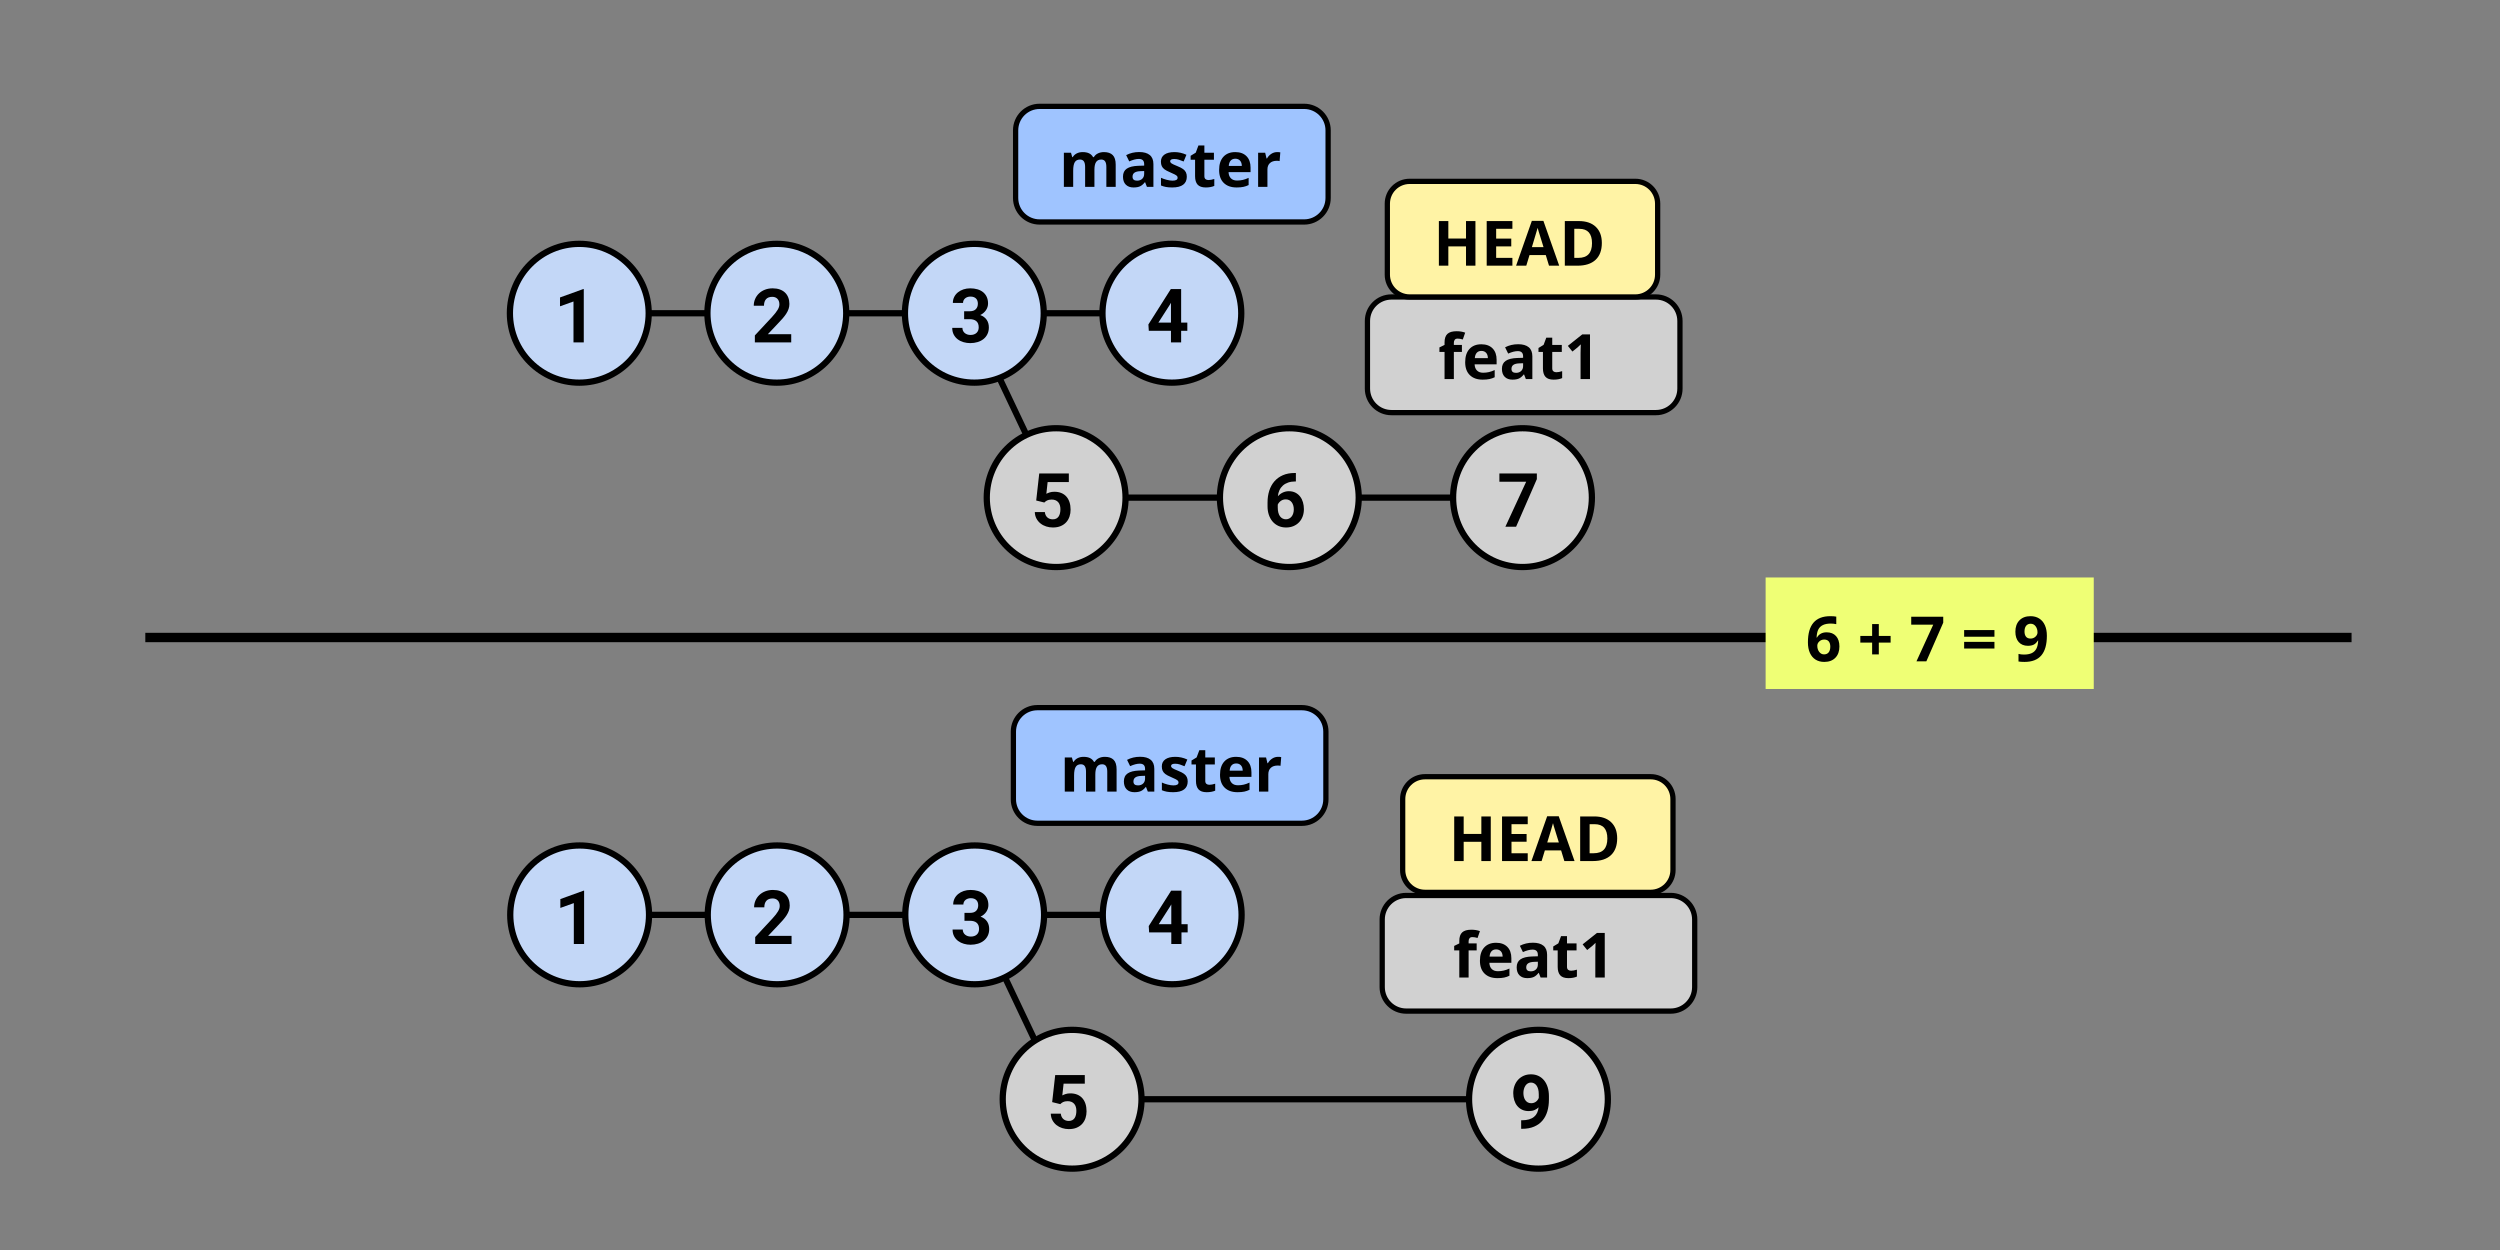 <?xml version="1.0" standalone="no"?><!-- Generator: Gravit.io --><svg xmlns="http://www.w3.org/2000/svg" xmlns:xlink="http://www.w3.org/1999/xlink" style="isolation:isolate" viewBox="0 0 800 400" width="800" height="400"><rect x="0" y="0" width="800" height="400" fill="#808080" stroke="none"/><defs><clipPath id="_clipPath_ULPvfdKCg9FC1bG728I0DvhoRvIFgR8Y"><rect width="800" height="400"/></clipPath></defs><g clip-path="url(#_clipPath_ULPvfdKCg9FC1bG728I0DvhoRvIFgR8Y)"><line x1="185.376" y1="100.242" x2="376.169" y2="100.242" vector-effect="non-scaling-stroke" stroke-width="2" stroke="rgb(0,0,0)" stroke-linejoin="miter" stroke-linecap="square" stroke-miterlimit="3"/><line x1="336.97" y1="159.242" x2="485.425" y2="159.242" vector-effect="non-scaling-stroke" stroke-width="2" stroke="rgb(0,0,0)" stroke-linejoin="miter" stroke-linecap="square" stroke-miterlimit="3"/><line x1="337.97" y1="159.242" x2="309.998" y2="100.242" vector-effect="non-scaling-stroke" stroke-width="2" stroke="rgb(0,0,0)" stroke-linejoin="miter" stroke-linecap="square" stroke-miterlimit="3"/><g id="Bmaster"><path d="M 332.674 34.034 L 417.322 34.034 C 421.558 34.034 424.998 37.474 424.998 41.711 L 424.998 63.358 C 424.998 67.595 421.558 71.034 417.322 71.034 L 332.674 71.034 C 328.438 71.034 324.998 67.595 324.998 63.358 L 324.998 41.711 C 324.998 37.474 328.438 34.034 332.674 34.034 Z" style="stroke:none;fill:#9FC4FF;stroke-miterlimit:10;"/><path d="M 332.674 34.034 L 417.322 34.034 C 421.558 34.034 424.998 37.474 424.998 41.711 L 424.998 63.358 C 424.998 67.595 421.558 71.034 417.322 71.034 L 332.674 71.034 C 328.438 71.034 324.998 67.595 324.998 63.358 L 324.998 41.711 C 324.998 37.474 328.438 34.034 332.674 34.034 Z" style="fill:none;stroke:#000000;stroke-width:1.686;stroke-linecap:square;stroke-miterlimit:3;"/><path d=" M 350.216 54.315 L 350.216 59.793 L 347.237 59.793 L 347.237 53.416 L 347.237 53.416 Q 347.237 52.235 346.842 51.644 L 346.842 51.644 L 346.842 51.644 Q 346.446 51.053 345.597 51.053 L 345.597 51.053 L 345.597 51.053 Q 344.454 51.053 343.936 51.893 L 343.936 51.893 L 343.936 51.893 Q 343.419 52.733 343.419 54.657 L 343.419 54.657 L 343.419 59.793 L 340.44 59.793 L 340.44 48.875 L 342.716 48.875 L 343.116 50.272 L 343.282 50.272 L 343.282 50.272 Q 343.722 49.52 344.552 49.095 L 344.552 49.095 L 344.552 49.095 Q 345.382 48.67 346.456 48.67 L 346.456 48.67 L 346.456 48.67 Q 348.907 48.67 349.776 50.272 L 349.776 50.272 L 350.04 50.272 L 350.04 50.272 Q 350.479 49.51 351.334 49.09 L 351.334 49.09 L 351.334 49.09 Q 352.188 48.67 353.263 48.67 L 353.263 48.67 L 353.263 48.67 Q 355.118 48.67 356.07 49.622 L 356.07 49.622 L 356.07 49.622 Q 357.022 50.575 357.022 52.674 L 357.022 52.674 L 357.022 59.793 L 354.034 59.793 L 354.034 53.416 L 354.034 53.416 Q 354.034 52.235 353.639 51.644 L 353.639 51.644 L 353.639 51.644 Q 353.243 51.053 352.394 51.053 L 352.394 51.053 L 352.394 51.053 Q 351.3 51.053 350.758 51.834 L 350.758 51.834 L 350.758 51.834 Q 350.216 52.616 350.216 54.315 L 350.216 54.315 Z  M 369.093 59.793 L 367.013 59.793 L 366.436 58.309 L 366.358 58.309 L 366.358 58.309 Q 365.606 59.256 364.811 59.622 L 364.811 59.622 L 364.811 59.622 Q 364.015 59.989 362.735 59.989 L 362.735 59.989 L 362.735 59.989 Q 361.163 59.989 360.26 59.09 L 360.26 59.09 L 360.26 59.09 Q 359.356 58.192 359.356 56.532 L 359.356 56.532 L 359.356 56.532 Q 359.356 54.793 360.572 53.968 L 360.572 53.968 L 360.572 53.968 Q 361.788 53.143 364.239 53.055 L 364.239 53.055 L 366.134 52.996 L 366.134 52.518 L 366.134 52.518 Q 366.134 50.858 364.435 50.858 L 364.435 50.858 L 364.435 50.858 Q 363.126 50.858 361.358 51.649 L 361.358 51.649 L 360.372 49.637 L 360.372 49.637 Q 362.257 48.651 364.552 48.651 L 364.552 48.651 L 364.552 48.651 Q 366.749 48.651 367.921 49.608 L 367.921 49.608 L 367.921 49.608 Q 369.093 50.565 369.093 52.518 L 369.093 52.518 L 369.093 59.793 Z  M 366.134 55.633 L 366.134 54.735 L 364.981 54.774 L 364.981 54.774 Q 363.683 54.813 363.048 55.242 L 363.048 55.242 L 363.048 55.242 Q 362.413 55.672 362.413 56.551 L 362.413 56.551 L 362.413 56.551 Q 362.413 57.811 363.858 57.811 L 363.858 57.811 L 363.858 57.811 Q 364.894 57.811 365.514 57.215 L 365.514 57.215 L 365.514 57.215 Q 366.134 56.619 366.134 55.633 L 366.134 55.633 Z  M 379.776 56.551 L 379.776 56.551 L 379.776 56.551 Q 379.776 58.231 378.609 59.11 L 378.609 59.11 L 378.609 59.11 Q 377.442 59.989 375.118 59.989 L 375.118 59.989 L 375.118 59.989 Q 373.927 59.989 373.087 59.827 L 373.087 59.827 L 373.087 59.827 Q 372.247 59.666 371.515 59.354 L 371.515 59.354 L 371.515 56.893 L 371.515 56.893 Q 372.345 57.284 373.385 57.547 L 373.385 57.547 L 373.385 57.547 Q 374.425 57.811 375.216 57.811 L 375.216 57.811 L 375.216 57.811 Q 376.837 57.811 376.837 56.873 L 376.837 56.873 L 376.837 56.873 Q 376.837 56.522 376.622 56.302 L 376.622 56.302 L 376.622 56.302 Q 376.407 56.082 375.88 55.804 L 375.88 55.804 L 375.88 55.804 Q 375.352 55.526 374.474 55.155 L 374.474 55.155 L 374.474 55.155 Q 373.214 54.627 372.623 54.178 L 372.623 54.178 L 372.623 54.178 Q 372.032 53.729 371.764 53.148 L 371.764 53.148 L 371.764 53.148 Q 371.495 52.567 371.495 51.717 L 371.495 51.717 L 371.495 51.717 Q 371.495 50.262 372.623 49.466 L 372.623 49.466 L 372.623 49.466 Q 373.751 48.67 375.821 48.67 L 375.821 48.67 L 375.821 48.67 Q 377.794 48.67 379.659 49.53 L 379.659 49.53 L 378.761 51.678 L 378.761 51.678 Q 377.94 51.326 377.227 51.102 L 377.227 51.102 L 377.227 51.102 Q 376.515 50.877 375.772 50.877 L 375.772 50.877 L 375.772 50.877 Q 374.454 50.877 374.454 51.59 L 374.454 51.59 L 374.454 51.59 Q 374.454 51.991 374.879 52.284 L 374.879 52.284 L 374.879 52.284 Q 375.304 52.576 376.739 53.153 L 376.739 53.153 L 376.739 53.153 Q 378.019 53.67 378.614 54.119 L 378.614 54.119 L 378.614 54.119 Q 379.21 54.569 379.493 55.155 L 379.493 55.155 L 379.493 55.155 Q 379.776 55.741 379.776 56.551 Z  M 386.7 57.616 L 386.7 57.616 L 386.7 57.616 Q 387.481 57.616 388.575 57.274 L 388.575 57.274 L 388.575 59.491 L 388.575 59.491 Q 387.462 59.989 385.841 59.989 L 385.841 59.989 L 385.841 59.989 Q 384.054 59.989 383.238 59.085 L 383.238 59.085 L 383.238 59.085 Q 382.423 58.182 382.423 56.375 L 382.423 56.375 L 382.423 51.112 L 380.997 51.112 L 380.997 49.852 L 382.638 48.856 L 383.497 46.551 L 385.401 46.551 L 385.401 48.875 L 388.458 48.875 L 388.458 51.112 L 385.401 51.112 L 385.401 56.375 L 385.401 56.375 Q 385.401 57.01 385.758 57.313 L 385.758 57.313 L 385.758 57.313 Q 386.114 57.616 386.7 57.616 Z  M 395.304 50.789 L 395.304 50.789 L 395.304 50.789 Q 394.356 50.789 393.819 51.39 L 393.819 51.39 L 393.819 51.39 Q 393.282 51.991 393.204 53.094 L 393.204 53.094 L 397.384 53.094 L 397.384 53.094 Q 397.364 51.991 396.808 51.39 L 396.808 51.39 L 396.808 51.39 Q 396.251 50.789 395.304 50.789 Z  M 395.724 59.989 L 395.724 59.989 L 395.724 59.989 Q 393.087 59.989 391.602 58.534 L 391.602 58.534 L 391.602 58.534 Q 390.118 57.078 390.118 54.412 L 390.118 54.412 L 390.118 54.412 Q 390.118 51.668 391.49 50.169 L 391.49 50.169 L 391.49 50.169 Q 392.862 48.67 395.284 48.67 L 395.284 48.67 L 395.284 48.67 Q 397.599 48.67 398.888 49.989 L 398.888 49.989 L 398.888 49.989 Q 400.177 51.307 400.177 53.631 L 400.177 53.631 L 400.177 55.076 L 393.136 55.076 L 393.136 55.076 Q 393.185 56.346 393.888 57.059 L 393.888 57.059 L 393.888 57.059 Q 394.591 57.772 395.86 57.772 L 395.86 57.772 L 395.86 57.772 Q 396.847 57.772 397.726 57.567 L 397.726 57.567 L 397.726 57.567 Q 398.604 57.362 399.561 56.912 L 399.561 56.912 L 399.561 59.217 L 399.561 59.217 Q 398.78 59.608 397.892 59.798 L 397.892 59.798 L 397.892 59.798 Q 397.003 59.989 395.724 59.989 Z  M 408.692 48.67 L 408.692 48.67 L 408.692 48.67 Q 409.298 48.67 409.698 48.758 L 409.698 48.758 L 409.474 51.551 L 409.474 51.551 Q 409.112 51.453 408.595 51.453 L 408.595 51.453 L 408.595 51.453 Q 407.169 51.453 406.373 52.186 L 406.373 52.186 L 406.373 52.186 Q 405.577 52.918 405.577 54.237 L 405.577 54.237 L 405.577 59.793 L 402.599 59.793 L 402.599 48.875 L 404.854 48.875 L 405.294 50.711 L 405.44 50.711 L 405.44 50.711 Q 405.948 49.793 406.812 49.232 L 406.812 49.232 L 406.812 49.232 Q 407.677 48.67 408.692 48.67 Z " fill-rule="evenodd" fill="rgb(0,0,0)"/></g><g id="Bfeat1"><path d="M 445.259 95.034 L 529.907 95.034 C 534.144 95.034 537.583 98.474 537.583 102.711 L 537.583 124.358 C 537.583 128.595 534.144 132.034 529.907 132.034 L 445.259 132.034 C 441.023 132.034 437.583 128.595 437.583 124.358 L 437.583 102.711 C 437.583 98.474 441.023 95.034 445.259 95.034 Z" style="stroke:none;fill:#D1D1D1;stroke-linecap:square;stroke-miterlimit:3;"/><path d="M 445.259 95.034 L 529.907 95.034 C 534.144 95.034 537.583 98.474 537.583 102.711 L 537.583 124.358 C 537.583 128.595 534.144 132.034 529.907 132.034 L 445.259 132.034 C 441.023 132.034 437.583 128.595 437.583 124.358 L 437.583 102.711 C 437.583 98.474 441.023 95.034 445.259 95.034 Z" style="fill:none;stroke:#000000;stroke-width:1.686;stroke-linecap:square;stroke-miterlimit:3;"/><path d=" M 467.812 110.375 L 467.812 112.612 L 465.234 112.612 L 465.234 121.293 L 462.255 121.293 L 462.255 112.612 L 460.615 112.612 L 460.615 111.176 L 462.255 110.375 L 462.255 109.575 L 462.255 109.575 Q 462.255 107.709 463.173 106.85 L 463.173 106.85 L 463.173 106.85 Q 464.091 105.991 466.113 105.991 L 466.113 105.991 L 466.113 105.991 Q 467.656 105.991 468.857 106.45 L 468.857 106.45 L 468.095 108.637 L 468.095 108.637 Q 467.197 108.354 466.435 108.354 L 466.435 108.354 L 466.435 108.354 Q 465.8 108.354 465.517 108.73 L 465.517 108.73 L 465.517 108.73 Q 465.234 109.106 465.234 109.692 L 465.234 109.692 L 465.234 110.375 L 467.812 110.375 Z  M 474.042 112.289 L 474.042 112.289 L 474.042 112.289 Q 473.095 112.289 472.558 112.89 L 472.558 112.89 L 472.558 112.89 Q 472.021 113.491 471.943 114.594 L 471.943 114.594 L 476.122 114.594 L 476.122 114.594 Q 476.103 113.491 475.546 112.89 L 475.546 112.89 L 475.546 112.89 Q 474.99 112.289 474.042 112.289 Z  M 474.462 121.489 L 474.462 121.489 L 474.462 121.489 Q 471.826 121.489 470.341 120.034 L 470.341 120.034 L 470.341 120.034 Q 468.857 118.578 468.857 115.912 L 468.857 115.912 L 468.857 115.912 Q 468.857 113.168 470.229 111.669 L 470.229 111.669 L 470.229 111.669 Q 471.601 110.17 474.023 110.17 L 474.023 110.17 L 474.023 110.17 Q 476.337 110.17 477.626 111.489 L 477.626 111.489 L 477.626 111.489 Q 478.915 112.807 478.915 115.131 L 478.915 115.131 L 478.915 116.576 L 471.874 116.576 L 471.874 116.576 Q 471.923 117.846 472.626 118.559 L 472.626 118.559 L 472.626 118.559 Q 473.329 119.272 474.599 119.272 L 474.599 119.272 L 474.599 119.272 Q 475.585 119.272 476.464 119.067 L 476.464 119.067 L 476.464 119.067 Q 477.343 118.862 478.3 118.412 L 478.3 118.412 L 478.3 120.717 L 478.3 120.717 Q 477.519 121.108 476.63 121.298 L 476.63 121.298 L 476.63 121.298 Q 475.742 121.489 474.462 121.489 Z  M 490.351 121.293 L 488.271 121.293 L 487.695 119.809 L 487.617 119.809 L 487.617 119.809 Q 486.865 120.756 486.069 121.122 L 486.069 121.122 L 486.069 121.122 Q 485.273 121.489 483.994 121.489 L 483.994 121.489 L 483.994 121.489 Q 482.421 121.489 481.518 120.59 L 481.518 120.59 L 481.518 120.59 Q 480.615 119.692 480.615 118.032 L 480.615 118.032 L 480.615 118.032 Q 480.615 116.293 481.83 115.468 L 481.83 115.468 L 481.83 115.468 Q 483.046 114.643 485.497 114.555 L 485.497 114.555 L 487.392 114.496 L 487.392 114.018 L 487.392 114.018 Q 487.392 112.358 485.693 112.358 L 485.693 112.358 L 485.693 112.358 Q 484.384 112.358 482.617 113.149 L 482.617 113.149 L 481.63 111.137 L 481.63 111.137 Q 483.515 110.151 485.81 110.151 L 485.81 110.151 L 485.81 110.151 Q 488.007 110.151 489.179 111.108 L 489.179 111.108 L 489.179 111.108 Q 490.351 112.065 490.351 114.018 L 490.351 114.018 L 490.351 121.293 Z  M 487.392 117.133 L 487.392 116.235 L 486.24 116.274 L 486.24 116.274 Q 484.941 116.313 484.306 116.742 L 484.306 116.742 L 484.306 116.742 Q 483.671 117.172 483.671 118.051 L 483.671 118.051 L 483.671 118.051 Q 483.671 119.311 485.117 119.311 L 485.117 119.311 L 485.117 119.311 Q 486.152 119.311 486.772 118.715 L 486.772 118.715 L 486.772 118.715 Q 487.392 118.119 487.392 117.133 L 487.392 117.133 Z  M 498.017 119.116 L 498.017 119.116 L 498.017 119.116 Q 498.798 119.116 499.892 118.774 L 499.892 118.774 L 499.892 120.991 L 499.892 120.991 Q 498.779 121.489 497.158 121.489 L 497.158 121.489 L 497.158 121.489 Q 495.37 121.489 494.555 120.585 L 494.555 120.585 L 494.555 120.585 Q 493.74 119.682 493.74 117.875 L 493.74 117.875 L 493.74 112.612 L 492.314 112.612 L 492.314 111.352 L 493.954 110.356 L 494.814 108.051 L 496.718 108.051 L 496.718 110.375 L 499.775 110.375 L 499.775 112.612 L 496.718 112.612 L 496.718 117.875 L 496.718 117.875 Q 496.718 118.51 497.075 118.813 L 497.075 118.813 L 497.075 118.813 Q 497.431 119.116 498.017 119.116 Z  M 508.798 107.016 L 508.798 121.293 L 505.781 121.293 L 505.781 113.032 L 505.81 111.674 L 505.859 110.19 L 505.859 110.19 Q 505.107 110.942 504.814 111.176 L 504.814 111.176 L 503.173 112.494 L 501.718 110.678 L 506.318 107.016 L 508.798 107.016 Z " fill-rule="evenodd" fill="rgb(0,0,0)"/></g><g id="Bhead"><path d="M 451.086 58.034 L 523.308 58.034 C 527.248 58.034 530.447 61.233 530.447 65.174 L 530.447 87.895 C 530.447 91.836 527.248 95.034 523.308 95.034 L 451.086 95.034 C 447.146 95.034 443.947 91.836 443.947 87.895 L 443.947 65.174 C 443.947 61.233 447.146 58.034 451.086 58.034 Z" style="stroke:none;fill:#FFF3A5;stroke-linecap:square;stroke-miterlimit:3;"/><path d="M 451.086 58.034 L 523.308 58.034 C 527.248 58.034 530.447 61.233 530.447 65.174 L 530.447 87.895 C 530.447 91.836 527.248 95.034 523.308 95.034 L 451.086 95.034 C 447.146 95.034 443.947 91.836 443.947 87.895 L 443.947 65.174 C 443.947 61.233 447.146 58.034 451.086 58.034 Z" style="fill:none;stroke:#000000;stroke-width:1.686;stroke-linecap:square;stroke-miterlimit:3;"/><path d=" M 472.14 70.743 L 472.14 85.02 L 469.122 85.02 L 469.122 78.858 L 463.468 78.858 L 463.468 85.02 L 460.44 85.02 L 460.44 70.743 L 463.468 70.743 L 463.468 76.339 L 469.122 76.339 L 469.122 70.743 L 472.14 70.743 Z  M 483.966 82.52 L 483.966 85.02 L 475.743 85.02 L 475.743 70.743 L 483.966 70.743 L 483.966 73.224 L 478.77 73.224 L 478.77 76.358 L 483.604 76.358 L 483.604 78.839 L 478.77 78.839 L 478.77 82.52 L 483.966 82.52 Z  M 498.946 85.02 L 495.684 85.02 L 494.649 81.622 L 489.444 81.622 L 488.409 85.02 L 485.147 85.02 L 490.186 70.684 L 493.888 70.684 L 498.946 85.02 Z  M 490.206 79.083 L 493.927 79.083 L 493.927 79.083 Q 492.491 74.464 492.31 73.858 L 492.31 73.858 L 492.31 73.858 Q 492.13 73.253 492.052 72.901 L 492.052 72.901 L 492.052 72.901 Q 491.729 74.151 490.206 79.083 L 490.206 79.083 Z  M 512.589 77.745 L 512.589 77.745 L 512.589 77.745 Q 512.589 81.27 510.582 83.145 L 510.582 83.145 L 510.582 83.145 Q 508.575 85.02 504.786 85.02 L 504.786 85.02 L 500.743 85.02 L 500.743 70.743 L 505.225 70.743 L 505.225 70.743 Q 508.722 70.743 510.655 72.589 L 510.655 72.589 L 510.655 72.589 Q 512.589 74.434 512.589 77.745 Z  M 509.444 77.823 L 509.444 77.823 L 509.444 77.823 Q 509.444 73.224 505.382 73.224 L 505.382 73.224 L 503.77 73.224 L 503.77 82.52 L 505.069 82.52 L 505.069 82.52 Q 509.444 82.52 509.444 77.823 Z " fill-rule="evenodd" fill="rgb(0,0,0)"/></g><g id="c1"><path d=" M 163.169 100.242 C 163.169 87.985 173.119 78.034 185.376 78.034 C 197.633 78.034 207.583 87.985 207.583 100.242 C 207.583 112.498 197.633 122.449 185.376 122.449 C 173.119 122.449 163.169 112.498 163.169 100.242 Z " fill="rgb(195,215,247)" vector-effect="non-scaling-stroke" stroke-width="2" stroke="rgb(0,0,0)" stroke-linejoin="miter" stroke-linecap="square" stroke-miterlimit="3"/><path d=" M 186.808 92.502 L 186.808 109.564 L 183.515 109.564 L 183.515 96.474 L 179.202 98.021 L 179.202 95.185 L 186.632 92.502 L 186.808 92.502 Z " fill="rgb(0,0,0)"/></g><g id="c2"><path d=" M 226.376 100.242 C 226.376 87.985 236.327 78.034 248.583 78.034 C 260.84 78.034 270.791 87.985 270.791 100.242 C 270.791 112.498 260.84 122.449 248.583 122.449 C 236.327 122.449 226.376 112.498 226.376 100.242 Z " fill="rgb(195,215,247)" vector-effect="non-scaling-stroke" stroke-width="2" stroke="rgb(0,0,0)" stroke-linejoin="miter" stroke-linecap="square" stroke-miterlimit="3"/><path d=" M 253.191 106.951 L 253.191 109.564 L 241.554 109.564 L 241.554 107.338 L 247.074 101.408 L 247.074 101.408 Q 247.718 100.705 248.163 100.13 L 248.163 100.13 L 248.163 100.13 Q 248.609 99.556 248.884 99.082 L 248.884 99.082 L 248.884 99.082 Q 249.16 98.607 249.283 98.197 L 249.283 98.197 L 249.283 98.197 Q 249.406 97.787 249.406 97.4 L 249.406 97.4 L 249.406 97.4 Q 249.406 96.826 249.242 96.38 L 249.242 96.38 L 249.242 96.38 Q 249.078 95.935 248.779 95.625 L 248.779 95.625 L 248.779 95.625 Q 248.48 95.314 248.064 95.15 L 248.064 95.15 L 248.064 95.15 Q 247.648 94.986 247.144 94.986 L 247.144 94.986 L 247.144 94.986 Q 245.796 94.986 245.134 95.736 L 245.134 95.736 L 245.134 95.736 Q 244.472 96.486 244.472 97.834 L 244.472 97.834 L 241.203 97.834 L 241.203 97.834 Q 241.203 96.697 241.636 95.683 L 241.636 95.683 L 241.636 95.683 Q 242.07 94.67 242.861 93.908 L 242.861 93.908 L 242.861 93.908 Q 243.652 93.146 244.771 92.707 L 244.771 92.707 L 244.771 92.707 Q 245.89 92.267 247.249 92.267 L 247.249 92.267 L 247.249 92.267 Q 248.55 92.267 249.552 92.63 L 249.552 92.63 L 249.552 92.63 Q 250.554 92.994 251.228 93.65 L 251.228 93.65 L 251.228 93.65 Q 251.902 94.306 252.253 95.226 L 252.253 95.226 L 252.253 95.226 Q 252.605 96.146 252.605 97.259 L 252.605 97.259 L 252.605 97.259 Q 252.605 98.103 252.341 98.871 L 252.341 98.871 L 252.341 98.871 Q 252.078 99.638 251.591 100.388 L 251.591 100.388 L 251.591 100.388 Q 251.105 101.138 250.425 101.918 L 250.425 101.918 L 250.425 101.918 Q 249.745 102.697 248.913 103.552 L 248.913 103.552 L 245.703 106.951 L 253.191 106.951 Z " fill="rgb(0,0,0)"/></g><g id="C3"><path d=" M 289.583 100.242 C 289.583 87.985 299.534 78.034 311.791 78.034 C 324.047 78.034 333.998 87.985 333.998 100.242 C 333.998 112.498 324.047 122.449 311.791 122.449 C 299.534 122.449 289.583 112.498 289.583 100.242 Z " fill="rgb(195,215,247)" vector-effect="non-scaling-stroke" stroke-width="2" stroke="rgb(0,0,0)" stroke-linejoin="miter" stroke-linecap="square" stroke-miterlimit="3"/><path d=" M 308.523 102.134 L 308.523 99.603 L 310.293 99.603 L 310.293 99.603 Q 311.629 99.603 312.273 98.929 L 312.273 98.929 L 312.273 98.929 Q 312.918 98.255 312.918 97.166 L 312.918 97.166 L 312.918 97.166 Q 312.918 96.662 312.771 96.246 L 312.771 96.246 L 312.771 96.246 Q 312.625 95.83 312.332 95.531 L 312.332 95.531 L 312.332 95.531 Q 312.039 95.232 311.588 95.068 L 311.588 95.068 L 311.588 95.068 Q 311.136 94.904 310.539 94.904 L 310.539 94.904 L 310.539 94.904 Q 310.047 94.904 309.619 95.045 L 309.619 95.045 L 309.619 95.045 Q 309.191 95.185 308.869 95.449 L 308.869 95.449 L 308.869 95.449 Q 308.547 95.713 308.359 96.088 L 308.359 96.088 L 308.359 96.088 Q 308.172 96.463 308.172 96.931 L 308.172 96.931 L 304.914 96.931 L 304.914 96.931 Q 304.914 95.888 305.341 95.033 L 305.341 95.033 L 305.341 95.033 Q 305.769 94.177 306.519 93.562 L 306.519 93.562 L 306.519 93.562 Q 307.269 92.947 308.283 92.607 L 308.283 92.607 L 308.283 92.607 Q 309.297 92.267 310.468 92.267 L 310.468 92.267 L 310.468 92.267 Q 311.734 92.267 312.789 92.578 L 312.789 92.578 L 312.789 92.578 Q 313.843 92.888 314.593 93.504 L 314.593 93.504 L 314.593 93.504 Q 315.343 94.119 315.759 95.027 L 315.759 95.027 L 315.759 95.027 Q 316.175 95.935 316.175 97.13 L 316.175 97.13 L 316.175 97.13 Q 316.175 97.681 316.011 98.214 L 316.011 98.214 L 316.011 98.214 Q 315.847 98.748 315.531 99.228 L 315.531 99.228 L 315.531 99.228 Q 315.215 99.709 314.746 100.113 L 314.746 100.113 L 314.746 100.113 Q 314.277 100.517 313.668 100.81 L 313.668 100.81 L 313.668 100.81 Q 314.382 101.068 314.904 101.466 L 314.904 101.466 L 314.904 101.466 Q 315.425 101.865 315.765 102.375 L 315.765 102.375 L 315.765 102.375 Q 316.105 102.884 316.269 103.494 L 316.269 103.494 L 316.269 103.494 Q 316.433 104.103 316.433 104.783 L 316.433 104.783 L 316.433 104.783 Q 316.433 105.978 315.976 106.916 L 315.976 106.916 L 315.976 106.916 Q 315.519 107.853 314.722 108.492 L 314.722 108.492 L 314.722 108.492 Q 313.925 109.13 312.83 109.464 L 312.83 109.464 L 312.83 109.464 Q 311.734 109.798 310.468 109.798 L 310.468 109.798 L 310.468 109.798 Q 309.379 109.798 308.341 109.5 L 308.341 109.5 L 308.341 109.5 Q 307.304 109.201 306.496 108.597 L 306.496 108.597 L 306.496 108.597 Q 305.687 107.994 305.201 107.08 L 305.201 107.08 L 305.201 107.08 Q 304.715 106.166 304.715 104.923 L 304.715 104.923 L 307.972 104.923 L 307.972 104.923 Q 307.972 105.416 308.16 105.832 L 308.16 105.832 L 308.16 105.832 Q 308.347 106.248 308.693 106.546 L 308.693 106.546 L 308.693 106.546 Q 309.039 106.845 309.507 107.015 L 309.507 107.015 L 309.507 107.015 Q 309.976 107.185 310.539 107.185 L 310.539 107.185 L 310.539 107.185 Q 311.781 107.185 312.484 106.529 L 312.484 106.529 L 312.484 106.529 Q 313.187 105.873 313.187 104.748 L 313.187 104.748 L 313.187 104.748 Q 313.187 104.056 312.988 103.564 L 312.988 103.564 L 312.988 103.564 Q 312.789 103.072 312.408 102.755 L 312.408 102.755 L 312.408 102.755 Q 312.027 102.439 311.494 102.287 L 311.494 102.287 L 311.494 102.287 Q 310.961 102.134 310.293 102.134 L 310.293 102.134 L 308.523 102.134 Z " fill="rgb(0,0,0)"/></g><g id="C4"><path d=" M 352.791 100.242 C 352.791 87.985 362.741 78.034 374.998 78.034 C 387.255 78.034 397.205 87.985 397.205 100.242 C 397.205 112.498 387.255 122.449 374.998 122.449 C 362.741 122.449 352.791 112.498 352.791 100.242 Z " fill="rgb(195,215,247)" vector-effect="non-scaling-stroke" stroke-width="2" stroke="rgb(0,0,0)" stroke-linejoin="miter" stroke-linecap="square" stroke-miterlimit="3"/><path d=" M 377.965 92.502 L 377.965 103.224 L 379.945 103.224 L 379.945 105.861 L 377.965 105.861 L 377.965 109.564 L 374.707 109.564 L 374.707 105.861 L 367.617 105.861 L 367.488 103.822 L 374.66 92.502 L 377.965 92.502 Z  M 374.391 97.447 L 370.687 103.224 L 374.707 103.224 L 374.707 96.884 L 374.391 97.447 Z " fill-rule="evenodd" fill="rgb(0,0,0)"/></g><g id="C5"><path d=" M 315.762 159.242 C 315.762 146.985 325.713 137.034 337.97 137.034 C 350.226 137.034 360.177 146.985 360.177 159.242 C 360.177 171.498 350.226 181.449 337.97 181.449 C 325.713 181.449 315.762 171.498 315.762 159.242 Z " fill="rgb(209,209,209)" vector-effect="non-scaling-stroke" stroke-width="2" stroke="rgb(0,0,0)" stroke-linejoin="miter" stroke-linecap="square" stroke-miterlimit="3"/><path d=" M 334.186 160.806 L 331.585 160.162 L 332.557 151.502 L 342.026 151.502 L 342.026 154.267 L 335.241 154.267 L 334.831 158.017 L 334.831 158.017 Q 335.194 157.806 335.862 157.584 L 335.862 157.584 L 335.862 157.584 Q 336.53 157.361 337.397 157.361 L 337.397 157.361 L 337.397 157.361 Q 338.628 157.361 339.595 157.754 L 339.595 157.754 L 339.595 157.754 Q 340.561 158.146 341.223 158.884 L 341.223 158.884 L 341.223 158.884 Q 341.886 159.623 342.237 160.689 L 342.237 160.689 L 342.237 160.689 Q 342.589 161.755 342.589 163.103 L 342.589 163.103 L 342.589 163.103 Q 342.589 164.252 342.249 165.283 L 342.249 165.283 L 342.249 165.283 Q 341.909 166.314 341.206 167.099 L 341.206 167.099 L 341.206 167.099 Q 340.503 167.884 339.436 168.341 L 339.436 168.341 L 339.436 168.341 Q 338.37 168.798 336.917 168.798 L 336.917 168.798 L 336.917 168.798 Q 335.815 168.798 334.79 168.47 L 334.79 168.47 L 334.79 168.47 Q 333.764 168.142 332.968 167.509 L 332.968 167.509 L 332.968 167.509 Q 332.171 166.877 331.673 165.957 L 331.673 165.957 L 331.673 165.957 Q 331.175 165.037 331.139 163.853 L 331.139 163.853 L 334.35 163.853 L 334.35 163.853 Q 334.468 164.966 335.153 165.576 L 335.153 165.576 L 335.153 165.576 Q 335.839 166.185 336.905 166.185 L 336.905 166.185 L 336.905 166.185 Q 337.561 166.185 338.024 165.939 L 338.024 165.939 L 338.024 165.939 Q 338.487 165.693 338.774 165.259 L 338.774 165.259 L 338.774 165.259 Q 339.061 164.826 339.196 164.228 L 339.196 164.228 L 339.196 164.228 Q 339.331 163.63 339.331 162.939 L 339.331 162.939 L 339.331 162.939 Q 339.331 162.259 339.161 161.691 L 339.161 161.691 L 339.161 161.691 Q 338.991 161.123 338.639 160.713 L 338.639 160.713 L 338.639 160.713 Q 338.288 160.302 337.761 160.08 L 337.761 160.08 L 337.761 160.08 Q 337.233 159.857 336.518 159.857 L 336.518 159.857 L 336.518 159.857 Q 336.038 159.857 335.686 159.939 L 335.686 159.939 L 335.686 159.939 Q 335.335 160.021 335.065 160.15 L 335.065 160.15 L 335.065 160.15 Q 334.796 160.279 334.585 160.449 L 334.585 160.449 L 334.585 160.449 Q 334.374 160.619 334.186 160.806 L 334.186 160.806 Z " fill="rgb(0,0,0)"/></g><g id="C6"><path d=" M 390.376 159.242 C 390.376 146.985 400.327 137.034 412.583 137.034 C 424.84 137.034 434.791 146.985 434.791 159.242 C 434.791 171.498 424.84 181.449 412.583 181.449 C 400.327 181.449 390.376 171.498 390.376 159.242 Z " fill="rgb(209,209,209)" vector-effect="non-scaling-stroke" stroke-width="2" stroke="rgb(0,0,0)" stroke-linejoin="miter" stroke-linecap="square" stroke-miterlimit="3"/><path d=" M 414.249 151.361 L 414.683 151.361 L 414.683 154.068 L 414.495 154.068 L 414.495 154.068 Q 413.206 154.068 412.216 154.408 L 412.216 154.408 L 412.216 154.408 Q 411.226 154.748 410.529 155.369 L 410.529 155.369 L 410.529 155.369 Q 409.831 155.99 409.427 156.857 L 409.427 156.857 L 409.427 156.857 Q 409.023 157.724 408.917 158.791 L 408.917 158.791 L 408.917 158.791 Q 409.187 158.498 409.538 158.211 L 409.538 158.211 L 409.538 158.211 Q 409.89 157.923 410.329 157.695 L 410.329 157.695 L 410.329 157.695 Q 410.769 157.466 411.285 157.326 L 411.285 157.326 L 411.285 157.326 Q 411.8 157.185 412.398 157.185 L 412.398 157.185 L 412.398 157.185 Q 413.617 157.185 414.525 157.648 L 414.525 157.648 L 414.525 157.648 Q 415.433 158.111 416.042 158.902 L 416.042 158.902 L 416.042 158.902 Q 416.652 159.693 416.951 160.742 L 416.951 160.742 L 416.951 160.742 Q 417.249 161.791 417.249 162.951 L 417.249 162.951 L 417.249 162.951 Q 417.249 164.193 416.851 165.259 L 416.851 165.259 L 416.851 165.259 Q 416.453 166.326 415.714 167.111 L 415.714 167.111 L 415.714 167.111 Q 414.976 167.896 413.921 168.347 L 413.921 168.347 L 413.921 168.347 Q 412.867 168.798 411.554 168.798 L 411.554 168.798 L 411.554 168.798 Q 410.183 168.798 409.081 168.289 L 409.081 168.289 L 409.081 168.289 Q 407.98 167.779 407.212 166.877 L 407.212 166.877 L 407.212 166.877 Q 406.445 165.974 406.029 164.738 L 406.029 164.738 L 406.029 164.738 Q 405.613 163.502 405.613 162.037 L 405.613 162.037 L 405.613 160.783 L 405.613 160.783 Q 405.613 158.755 406.163 157.027 L 406.163 157.027 L 406.163 157.027 Q 406.714 155.298 407.804 154.039 L 407.804 154.039 L 407.804 154.039 Q 408.894 152.779 410.511 152.07 L 410.511 152.07 L 410.511 152.07 Q 412.128 151.361 414.249 151.361 L 414.249 151.361 Z  M 411.449 159.798 L 411.449 159.798 L 411.449 159.798 Q 410.57 159.798 409.896 160.267 L 409.896 160.267 L 409.896 160.267 Q 409.222 160.736 408.882 161.474 L 408.882 161.474 L 408.882 162.435 L 408.882 162.435 Q 408.882 163.373 409.076 164.076 L 409.076 164.076 L 409.076 164.076 Q 409.269 164.779 409.62 165.242 L 409.62 165.242 L 409.62 165.242 Q 409.972 165.705 410.453 165.939 L 410.453 165.939 L 410.453 165.939 Q 410.933 166.173 411.495 166.173 L 411.495 166.173 L 411.495 166.173 Q 412.07 166.173 412.538 165.933 L 412.538 165.933 L 412.538 165.933 Q 413.007 165.693 413.335 165.271 L 413.335 165.271 L 413.335 165.271 Q 413.663 164.849 413.839 164.269 L 413.839 164.269 L 413.839 164.269 Q 414.015 163.689 414.015 162.998 L 414.015 162.998 L 414.015 162.998 Q 414.015 162.306 413.839 161.72 L 413.839 161.72 L 413.839 161.72 Q 413.663 161.134 413.335 160.707 L 413.335 160.707 L 413.335 160.707 Q 413.007 160.279 412.533 160.039 L 412.533 160.039 L 412.533 160.039 Q 412.058 159.798 411.449 159.798 Z " fill-rule="evenodd" fill="rgb(0,0,0)"/></g><g id="C8"><path d=" M 464.99 159.242 C 464.99 146.985 474.941 137.034 487.197 137.034 C 499.454 137.034 509.404 146.985 509.404 159.242 C 509.404 171.498 499.454 181.449 487.197 181.449 C 474.941 181.449 464.99 171.498 464.99 159.242 Z " fill="rgb(209,209,209)" vector-effect="non-scaling-stroke" stroke-width="2" stroke="rgb(0,0,0)" stroke-linejoin="miter" stroke-linecap="square" stroke-miterlimit="3"/><path d=" M 491.793 151.502 L 491.793 153.318 L 485.148 168.564 L 481.715 168.564 L 488.371 154.162 L 479.805 154.162 L 479.805 151.502 L 491.793 151.502 Z " fill="rgb(0,0,0)"/></g><line x1="342.393" y1="351.758" x2="490.533" y2="351.758" vector-effect="non-scaling-stroke" stroke-width="2" stroke="rgb(0,0,0)" stroke-linejoin="miter" stroke-linecap="square" stroke-miterlimit="3"/><line x1="340.077" y1="351.758" x2="312.106" y2="292.758" vector-effect="non-scaling-stroke" stroke-width="2" stroke="rgb(0,0,0)" stroke-linejoin="miter" stroke-linecap="square" stroke-miterlimit="3"/><g id="C5"><path d=" M 320.87 351.758 C 320.87 339.502 330.821 329.551 343.077 329.551 C 355.334 329.551 365.285 339.502 365.285 351.758 C 365.285 364.015 355.334 373.966 343.077 373.966 C 330.821 373.966 320.87 364.015 320.87 351.758 Z " fill="rgb(209,209,209)" vector-effect="non-scaling-stroke" stroke-width="2" stroke="rgb(0,0,0)" stroke-linejoin="miter" stroke-linecap="square" stroke-miterlimit="3"/><path d=" M 339.294 353.323 L 336.693 352.678 L 337.665 344.018 L 347.134 344.018 L 347.134 346.784 L 340.349 346.784 L 339.939 350.534 L 339.939 350.534 Q 340.302 350.323 340.97 350.1 L 340.97 350.1 L 340.97 350.1 Q 341.638 349.877 342.505 349.877 L 342.505 349.877 L 342.505 349.877 Q 343.735 349.877 344.702 350.27 L 344.702 350.27 L 344.702 350.27 Q 345.669 350.662 346.331 351.401 L 346.331 351.401 L 346.331 351.401 Q 346.993 352.139 347.345 353.205 L 347.345 353.205 L 347.345 353.205 Q 347.696 354.272 347.696 355.62 L 347.696 355.62 L 347.696 355.62 Q 347.696 356.768 347.357 357.799 L 347.357 357.799 L 347.357 357.799 Q 347.017 358.83 346.314 359.616 L 346.314 359.616 L 346.314 359.616 Q 345.61 360.401 344.544 360.858 L 344.544 360.858 L 344.544 360.858 Q 343.478 361.315 342.025 361.315 L 342.025 361.315 L 342.025 361.315 Q 340.923 361.315 339.898 360.987 L 339.898 360.987 L 339.898 360.987 Q 338.872 360.659 338.075 360.026 L 338.075 360.026 L 338.075 360.026 Q 337.278 359.393 336.78 358.473 L 336.78 358.473 L 336.78 358.473 Q 336.282 357.553 336.247 356.37 L 336.247 356.37 L 339.458 356.37 L 339.458 356.37 Q 339.575 357.483 340.261 358.092 L 340.261 358.092 L 340.261 358.092 Q 340.946 358.702 342.013 358.702 L 342.013 358.702 L 342.013 358.702 Q 342.669 358.702 343.132 358.455 L 343.132 358.455 L 343.132 358.455 Q 343.595 358.209 343.882 357.776 L 343.882 357.776 L 343.882 357.776 Q 344.169 357.342 344.304 356.745 L 344.304 356.745 L 344.304 356.745 Q 344.439 356.147 344.439 355.455 L 344.439 355.455 L 344.439 355.455 Q 344.439 354.776 344.269 354.207 L 344.269 354.207 L 344.269 354.207 Q 344.099 353.639 343.747 353.229 L 343.747 353.229 L 343.747 353.229 Q 343.396 352.819 342.868 352.596 L 342.868 352.596 L 342.868 352.596 Q 342.341 352.373 341.626 352.373 L 341.626 352.373 L 341.626 352.373 Q 341.146 352.373 340.794 352.455 L 340.794 352.455 L 340.794 352.455 Q 340.443 352.537 340.173 352.666 L 340.173 352.666 L 340.173 352.666 Q 339.903 352.795 339.693 352.965 L 339.693 352.965 L 339.693 352.965 Q 339.482 353.135 339.294 353.323 L 339.294 353.323 Z " fill="rgb(0,0,0)"/></g><g id="C8"><path d=" M 470.098 351.758 C 470.098 339.502 480.048 329.551 492.305 329.551 C 504.561 329.551 514.512 339.502 514.512 351.758 C 514.512 364.015 504.561 373.966 492.305 373.966 C 480.048 373.966 470.098 364.015 470.098 351.758 Z " fill="rgb(209,209,209)" vector-effect="non-scaling-stroke" stroke-width="2" stroke="rgb(0,0,0)" stroke-linejoin="miter" stroke-linecap="square" stroke-miterlimit="3"/><path d=" M 486.772 358.491 L 486.994 358.491 L 486.994 358.491 Q 488.307 358.491 489.268 358.209 L 489.268 358.209 L 489.268 358.209 Q 490.229 357.928 490.879 357.395 L 490.879 357.395 L 490.879 357.395 Q 491.53 356.862 491.887 356.094 L 491.887 356.094 L 491.887 356.094 Q 492.244 355.327 492.35 354.354 L 492.35 354.354 L 492.35 354.354 Q 491.858 354.846 491.084 355.198 L 491.084 355.198 L 491.084 355.198 Q 490.311 355.549 489.209 355.549 L 489.209 355.549 L 489.209 355.549 Q 487.99 355.549 487.065 355.104 L 487.065 355.104 L 487.065 355.104 Q 486.139 354.659 485.512 353.885 L 485.512 353.885 L 485.512 353.885 Q 484.885 353.112 484.563 352.063 L 484.563 352.063 L 484.563 352.063 Q 484.24 351.014 484.24 349.807 L 484.24 349.807 L 484.24 349.807 Q 484.24 348.565 484.633 347.469 L 484.633 347.469 L 484.633 347.469 Q 485.026 346.373 485.764 345.553 L 485.764 345.553 L 485.764 345.553 Q 486.502 344.733 487.551 344.258 L 487.551 344.258 L 487.551 344.258 Q 488.6 343.784 489.912 343.784 L 489.912 343.784 L 489.912 343.784 Q 491.248 343.784 492.315 344.299 L 492.315 344.299 L 492.315 344.299 Q 493.381 344.815 494.125 345.741 L 494.125 345.741 L 494.125 345.741 Q 494.869 346.666 495.262 347.944 L 495.262 347.944 L 495.262 347.944 Q 495.655 349.221 495.655 350.745 L 495.655 350.745 L 495.655 351.87 L 495.655 351.87 Q 495.655 353.909 495.151 355.62 L 495.151 355.62 L 495.151 355.62 Q 494.647 357.33 493.592 358.579 L 493.592 358.579 L 493.592 358.579 Q 492.537 359.827 490.908 360.524 L 490.908 360.524 L 490.908 360.524 Q 489.28 361.221 487.018 361.221 L 487.018 361.221 L 486.772 361.221 L 486.772 358.491 Z  M 489.983 353.03 L 489.983 353.03 L 489.983 353.03 Q 490.428 353.03 490.809 352.901 L 490.809 352.901 L 490.809 352.901 Q 491.19 352.772 491.5 352.543 L 491.5 352.543 L 491.5 352.543 Q 491.811 352.315 492.039 352.004 L 492.039 352.004 L 492.039 352.004 Q 492.268 351.694 492.408 351.33 L 492.408 351.33 L 492.408 350.17 L 492.408 350.17 Q 492.408 349.233 492.215 348.53 L 492.215 348.53 L 492.215 348.53 Q 492.022 347.827 491.682 347.358 L 491.682 347.358 L 491.682 347.358 Q 491.342 346.889 490.885 346.655 L 490.885 346.655 L 490.885 346.655 Q 490.428 346.42 489.901 346.42 L 489.901 346.42 L 489.901 346.42 Q 489.326 346.42 488.875 346.696 L 488.875 346.696 L 488.875 346.696 Q 488.424 346.971 488.119 347.434 L 488.119 347.434 L 488.119 347.434 Q 487.815 347.897 487.651 348.5 L 487.651 348.5 L 487.651 348.5 Q 487.487 349.104 487.487 349.76 L 487.487 349.76 L 487.487 349.76 Q 487.487 350.416 487.639 351.014 L 487.639 351.014 L 487.639 351.014 Q 487.791 351.612 488.102 352.057 L 488.102 352.057 L 488.102 352.057 Q 488.412 352.502 488.881 352.766 L 488.881 352.766 L 488.881 352.766 Q 489.35 353.03 489.983 353.03 Z " fill-rule="evenodd" fill="rgb(0,0,0)"/></g><line x1="185.484" y1="292.758" x2="376.161" y2="292.758" vector-effect="non-scaling-stroke" stroke-width="2" stroke="rgb(0,0,0)" stroke-linejoin="miter" stroke-linecap="square" stroke-miterlimit="3"/><g id="Bmaster"><path d="M 331.961 226.449 L 416.609 226.449 C 420.845 226.449 424.285 229.889 424.285 234.125 L 424.285 255.773 C 424.285 260.01 420.845 263.449 416.609 263.449 L 331.961 263.449 C 327.724 263.449 324.285 260.01 324.285 255.773 L 324.285 234.125 C 324.285 229.889 327.724 226.449 331.961 226.449 Z" style="stroke:none;fill:#9FC4FF;stroke-linecap:square;stroke-miterlimit:3;"/><path d="M 331.961 226.449 L 416.609 226.449 C 420.845 226.449 424.285 229.889 424.285 234.125 L 424.285 255.773 C 424.285 260.01 420.845 263.449 416.609 263.449 L 331.961 263.449 C 327.724 263.449 324.285 260.01 324.285 255.773 L 324.285 234.125 C 324.285 229.889 327.724 226.449 331.961 226.449 Z" style="fill:none;stroke:#000000;stroke-width:1.686;stroke-linecap:square;stroke-miterlimit:3;"/><path d=" M 350.502 247.831 L 350.502 253.31 L 347.524 253.31 L 347.524 246.933 L 347.524 246.933 Q 347.524 245.751 347.128 245.16 L 347.128 245.16 L 347.128 245.16 Q 346.733 244.569 345.883 244.569 L 345.883 244.569 L 345.883 244.569 Q 344.741 244.569 344.223 245.409 L 344.223 245.409 L 344.223 245.409 Q 343.706 246.249 343.706 248.173 L 343.706 248.173 L 343.706 253.31 L 340.727 253.31 L 340.727 242.392 L 343.002 242.392 L 343.403 243.788 L 343.569 243.788 L 343.569 243.788 Q 344.008 243.036 344.838 242.611 L 344.838 242.611 L 344.838 242.611 Q 345.668 242.187 346.743 242.187 L 346.743 242.187 L 346.743 242.187 Q 349.194 242.187 350.063 243.788 L 350.063 243.788 L 350.327 243.788 L 350.327 243.788 Q 350.766 243.026 351.621 242.607 L 351.621 242.607 L 351.621 242.607 Q 352.475 242.187 353.549 242.187 L 353.549 242.187 L 353.549 242.187 Q 355.405 242.187 356.357 243.139 L 356.357 243.139 L 356.357 243.139 Q 357.309 244.091 357.309 246.191 L 357.309 246.191 L 357.309 253.31 L 354.321 253.31 L 354.321 246.933 L 354.321 246.933 Q 354.321 245.751 353.925 245.16 L 353.925 245.16 L 353.925 245.16 Q 353.53 244.569 352.68 244.569 L 352.68 244.569 L 352.68 244.569 Q 351.586 244.569 351.044 245.351 L 351.044 245.351 L 351.044 245.351 Q 350.502 246.132 350.502 247.831 L 350.502 247.831 Z  M 369.379 253.31 L 367.299 253.31 L 366.723 251.825 L 366.645 251.825 L 366.645 251.825 Q 365.893 252.773 365.097 253.139 L 365.097 253.139 L 365.097 253.139 Q 364.301 253.505 363.022 253.505 L 363.022 253.505 L 363.022 253.505 Q 361.45 253.505 360.546 252.607 L 360.546 252.607 L 360.546 252.607 Q 359.643 251.708 359.643 250.048 L 359.643 250.048 L 359.643 250.048 Q 359.643 248.31 360.859 247.484 L 360.859 247.484 L 360.859 247.484 Q 362.075 246.659 364.526 246.571 L 364.526 246.571 L 366.42 246.513 L 366.42 246.034 L 366.42 246.034 Q 366.42 244.374 364.721 244.374 L 364.721 244.374 L 364.721 244.374 Q 363.413 244.374 361.645 245.165 L 361.645 245.165 L 360.659 243.153 L 360.659 243.153 Q 362.543 242.167 364.838 242.167 L 364.838 242.167 L 364.838 242.167 Q 367.036 242.167 368.207 243.124 L 368.207 243.124 L 368.207 243.124 Q 369.379 244.081 369.379 246.034 L 369.379 246.034 L 369.379 253.31 Z  M 366.42 249.15 L 366.42 248.251 L 365.268 248.29 L 365.268 248.29 Q 363.969 248.329 363.334 248.759 L 363.334 248.759 L 363.334 248.759 Q 362.7 249.189 362.7 250.067 L 362.7 250.067 L 362.7 250.067 Q 362.7 251.327 364.145 251.327 L 364.145 251.327 L 364.145 251.327 Q 365.18 251.327 365.8 250.732 L 365.8 250.732 L 365.8 250.732 Q 366.42 250.136 366.42 249.15 L 366.42 249.15 Z  M 380.063 250.067 L 380.063 250.067 L 380.063 250.067 Q 380.063 251.747 378.896 252.626 L 378.896 252.626 L 378.896 252.626 Q 377.729 253.505 375.405 253.505 L 375.405 253.505 L 375.405 253.505 Q 374.213 253.505 373.373 253.344 L 373.373 253.344 L 373.373 253.344 Q 372.534 253.183 371.801 252.87 L 371.801 252.87 L 371.801 250.409 L 371.801 250.409 Q 372.631 250.8 373.671 251.064 L 373.671 251.064 L 373.671 251.064 Q 374.711 251.327 375.502 251.327 L 375.502 251.327 L 375.502 251.327 Q 377.123 251.327 377.123 250.39 L 377.123 250.39 L 377.123 250.39 Q 377.123 250.038 376.909 249.818 L 376.909 249.818 L 376.909 249.818 Q 376.694 249.599 376.166 249.32 L 376.166 249.32 L 376.166 249.32 Q 375.639 249.042 374.76 248.671 L 374.76 248.671 L 374.76 248.671 Q 373.5 248.144 372.91 247.694 L 372.91 247.694 L 372.91 247.694 Q 372.319 247.245 372.05 246.664 L 372.05 246.664 L 372.05 246.664 Q 371.782 246.083 371.782 245.233 L 371.782 245.233 L 371.782 245.233 Q 371.782 243.778 372.91 242.983 L 372.91 242.983 L 372.91 242.983 Q 374.038 242.187 376.108 242.187 L 376.108 242.187 L 376.108 242.187 Q 378.081 242.187 379.946 243.046 L 379.946 243.046 L 379.047 245.194 L 379.047 245.194 Q 378.227 244.843 377.514 244.618 L 377.514 244.618 L 377.514 244.618 Q 376.801 244.394 376.059 244.394 L 376.059 244.394 L 376.059 244.394 Q 374.741 244.394 374.741 245.107 L 374.741 245.107 L 374.741 245.107 Q 374.741 245.507 375.165 245.8 L 375.165 245.8 L 375.165 245.8 Q 375.59 246.093 377.026 246.669 L 377.026 246.669 L 377.026 246.669 Q 378.305 247.187 378.901 247.636 L 378.901 247.636 L 378.901 247.636 Q 379.497 248.085 379.78 248.671 L 379.78 248.671 L 379.78 248.671 Q 380.063 249.257 380.063 250.067 Z  M 386.987 251.132 L 386.987 251.132 L 386.987 251.132 Q 387.768 251.132 388.862 250.79 L 388.862 250.79 L 388.862 253.007 L 388.862 253.007 Q 387.748 253.505 386.127 253.505 L 386.127 253.505 L 386.127 253.505 Q 384.34 253.505 383.525 252.602 L 383.525 252.602 L 383.525 252.602 Q 382.709 251.698 382.709 249.892 L 382.709 249.892 L 382.709 244.628 L 381.284 244.628 L 381.284 243.368 L 382.924 242.372 L 383.784 240.067 L 385.688 240.067 L 385.688 242.392 L 388.745 242.392 L 388.745 244.628 L 385.688 244.628 L 385.688 249.892 L 385.688 249.892 Q 385.688 250.526 386.044 250.829 L 386.044 250.829 L 386.044 250.829 Q 386.401 251.132 386.987 251.132 Z  M 395.59 244.306 L 395.59 244.306 L 395.59 244.306 Q 394.643 244.306 394.106 244.906 L 394.106 244.906 L 394.106 244.906 Q 393.569 245.507 393.491 246.61 L 393.491 246.61 L 397.67 246.61 L 397.67 246.61 Q 397.651 245.507 397.094 244.906 L 397.094 244.906 L 397.094 244.906 Q 396.538 244.306 395.59 244.306 Z  M 396.01 253.505 L 396.01 253.505 L 396.01 253.505 Q 393.373 253.505 391.889 252.05 L 391.889 252.05 L 391.889 252.05 Q 390.405 250.595 390.405 247.929 L 390.405 247.929 L 390.405 247.929 Q 390.405 245.185 391.777 243.686 L 391.777 243.686 L 391.777 243.686 Q 393.149 242.187 395.571 242.187 L 395.571 242.187 L 395.571 242.187 Q 397.885 242.187 399.174 243.505 L 399.174 243.505 L 399.174 243.505 Q 400.463 244.823 400.463 247.148 L 400.463 247.148 L 400.463 248.593 L 393.422 248.593 L 393.422 248.593 Q 393.471 249.862 394.174 250.575 L 394.174 250.575 L 394.174 250.575 Q 394.877 251.288 396.147 251.288 L 396.147 251.288 L 396.147 251.288 Q 397.133 251.288 398.012 251.083 L 398.012 251.083 L 398.012 251.083 Q 398.891 250.878 399.848 250.429 L 399.848 250.429 L 399.848 252.733 L 399.848 252.733 Q 399.067 253.124 398.178 253.315 L 398.178 253.315 L 398.178 253.315 Q 397.289 253.505 396.01 253.505 Z  M 408.979 242.187 L 408.979 242.187 L 408.979 242.187 Q 409.584 242.187 409.985 242.275 L 409.985 242.275 L 409.76 245.067 L 409.76 245.067 Q 409.399 244.97 408.881 244.97 L 408.881 244.97 L 408.881 244.97 Q 407.456 244.97 406.66 245.702 L 406.66 245.702 L 406.66 245.702 Q 405.864 246.435 405.864 247.753 L 405.864 247.753 L 405.864 253.31 L 402.885 253.31 L 402.885 242.392 L 405.141 242.392 L 405.581 244.228 L 405.727 244.228 L 405.727 244.228 Q 406.235 243.31 407.099 242.748 L 407.099 242.748 L 407.099 242.748 Q 407.963 242.187 408.979 242.187 Z " fill-rule="evenodd" fill="rgb(0,0,0)"/></g><g id="Bfeat1"><path d="M 449.981 286.551 L 534.629 286.551 C 538.865 286.551 542.305 289.99 542.305 294.227 L 542.305 315.875 C 542.305 320.111 538.865 323.551 534.629 323.551 L 449.981 323.551 C 445.744 323.551 442.305 320.111 442.305 315.875 L 442.305 294.227 C 442.305 289.99 445.744 286.551 449.981 286.551 Z" style="stroke:none;fill:#D1D1D1;stroke-linecap:square;stroke-miterlimit:3;"/><path d="M 449.981 286.551 L 534.629 286.551 C 538.865 286.551 542.305 289.99 542.305 294.227 L 542.305 315.875 C 542.305 320.111 538.865 323.551 534.629 323.551 L 449.981 323.551 C 445.744 323.551 442.305 320.111 442.305 315.875 L 442.305 294.227 C 442.305 289.99 445.744 286.551 449.981 286.551 Z" style="fill:none;stroke:#000000;stroke-width:1.686;stroke-linecap:square;stroke-miterlimit:3;"/><path d=" M 472.533 301.892 L 472.533 304.128 L 469.955 304.128 L 469.955 312.81 L 466.977 312.81 L 466.977 304.128 L 465.336 304.128 L 465.336 302.692 L 466.977 301.892 L 466.977 301.091 L 466.977 301.091 Q 466.977 299.226 467.895 298.366 L 467.895 298.366 L 467.895 298.366 Q 468.813 297.507 470.834 297.507 L 470.834 297.507 L 470.834 297.507 Q 472.377 297.507 473.578 297.966 L 473.578 297.966 L 472.817 300.153 L 472.817 300.153 Q 471.918 299.87 471.156 299.87 L 471.156 299.87 L 471.156 299.87 Q 470.522 299.87 470.239 300.246 L 470.239 300.246 L 470.239 300.246 Q 469.955 300.622 469.955 301.208 L 469.955 301.208 L 469.955 301.892 L 472.533 301.892 Z  M 478.764 303.806 L 478.764 303.806 L 478.764 303.806 Q 477.817 303.806 477.28 304.406 L 477.28 304.406 L 477.28 304.406 Q 476.742 305.007 476.664 306.11 L 476.664 306.11 L 480.844 306.11 L 480.844 306.11 Q 480.824 305.007 480.268 304.406 L 480.268 304.406 L 480.268 304.406 Q 479.711 303.806 478.764 303.806 Z  M 479.184 313.005 L 479.184 313.005 L 479.184 313.005 Q 476.547 313.005 475.063 311.55 L 475.063 311.55 L 475.063 311.55 Q 473.578 310.095 473.578 307.429 L 473.578 307.429 L 473.578 307.429 Q 473.578 304.685 474.95 303.186 L 474.95 303.186 L 474.95 303.186 Q 476.322 301.687 478.744 301.687 L 478.744 301.687 L 478.744 301.687 Q 481.059 301.687 482.348 303.005 L 482.348 303.005 L 482.348 303.005 Q 483.637 304.323 483.637 306.648 L 483.637 306.648 L 483.637 308.093 L 476.596 308.093 L 476.596 308.093 Q 476.645 309.362 477.348 310.075 L 477.348 310.075 L 477.348 310.075 Q 478.051 310.788 479.321 310.788 L 479.321 310.788 L 479.321 310.788 Q 480.307 310.788 481.186 310.583 L 481.186 310.583 L 481.186 310.583 Q 482.065 310.378 483.022 309.929 L 483.022 309.929 L 483.022 312.233 L 483.022 312.233 Q 482.24 312.624 481.352 312.815 L 481.352 312.815 L 481.352 312.815 Q 480.463 313.005 479.184 313.005 Z  M 495.072 312.81 L 492.992 312.81 L 492.416 311.325 L 492.338 311.325 L 492.338 311.325 Q 491.586 312.273 490.79 312.639 L 490.79 312.639 L 490.79 312.639 Q 489.994 313.005 488.715 313.005 L 488.715 313.005 L 488.715 313.005 Q 487.143 313.005 486.239 312.107 L 486.239 312.107 L 486.239 312.107 Q 485.336 311.208 485.336 309.548 L 485.336 309.548 L 485.336 309.548 Q 485.336 307.81 486.552 306.984 L 486.552 306.984 L 486.552 306.984 Q 487.768 306.159 490.219 306.071 L 490.219 306.071 L 492.114 306.013 L 492.114 305.534 L 492.114 305.534 Q 492.114 303.874 490.414 303.874 L 490.414 303.874 L 490.414 303.874 Q 489.106 303.874 487.338 304.665 L 487.338 304.665 L 486.352 302.653 L 486.352 302.653 Q 488.237 301.667 490.531 301.667 L 490.531 301.667 L 490.531 301.667 Q 492.729 301.667 493.901 302.624 L 493.901 302.624 L 493.901 302.624 Q 495.072 303.581 495.072 305.534 L 495.072 305.534 L 495.072 312.81 Z  M 492.114 308.65 L 492.114 307.751 L 490.961 307.79 L 490.961 307.79 Q 489.662 307.829 489.028 308.259 L 489.028 308.259 L 489.028 308.259 Q 488.393 308.689 488.393 309.567 L 488.393 309.567 L 488.393 309.567 Q 488.393 310.827 489.838 310.827 L 489.838 310.827 L 489.838 310.827 Q 490.873 310.827 491.493 310.232 L 491.493 310.232 L 491.493 310.232 Q 492.114 309.636 492.114 308.65 L 492.114 308.65 Z  M 502.739 310.632 L 502.739 310.632 L 502.739 310.632 Q 503.52 310.632 504.614 310.29 L 504.614 310.29 L 504.614 312.507 L 504.614 312.507 Q 503.5 313.005 501.879 313.005 L 501.879 313.005 L 501.879 313.005 Q 500.092 313.005 499.277 312.102 L 499.277 312.102 L 499.277 312.102 Q 498.461 311.198 498.461 309.392 L 498.461 309.392 L 498.461 304.128 L 497.035 304.128 L 497.035 302.868 L 498.676 301.872 L 499.535 299.567 L 501.44 299.567 L 501.44 301.892 L 504.496 301.892 L 504.496 304.128 L 501.44 304.128 L 501.44 309.392 L 501.44 309.392 Q 501.44 310.026 501.796 310.329 L 501.796 310.329 L 501.796 310.329 Q 502.153 310.632 502.739 310.632 Z  M 513.52 298.532 L 513.52 312.81 L 510.502 312.81 L 510.502 304.548 L 510.531 303.191 L 510.58 301.706 L 510.58 301.706 Q 509.828 302.458 509.535 302.692 L 509.535 302.692 L 507.895 304.011 L 506.44 302.194 L 511.039 298.532 L 513.52 298.532 Z " fill-rule="evenodd" fill="rgb(0,0,0)"/></g><g id="Bhead"><path d="M 455.995 248.551 L 528.217 248.551 C 532.157 248.551 535.356 251.75 535.356 255.69 L 535.356 278.412 C 535.356 282.352 532.157 285.551 528.217 285.551 L 455.995 285.551 C 452.055 285.551 448.856 282.352 448.856 278.412 L 448.856 255.69 C 448.856 251.75 452.055 248.551 455.995 248.551 Z" style="stroke:none;fill:#FFF3A5;stroke-linecap:square;stroke-miterlimit:3;"/><path d="M 455.995 248.551 L 528.217 248.551 C 532.157 248.551 535.356 251.75 535.356 255.69 L 535.356 278.412 C 535.356 282.352 532.157 285.551 528.217 285.551 L 455.995 285.551 C 452.055 285.551 448.856 282.352 448.856 278.412 L 448.856 255.69 C 448.856 251.75 452.055 248.551 455.995 248.551 Z" style="fill:none;stroke:#000000;stroke-width:1.686;stroke-linecap:square;stroke-miterlimit:3;"/><path d=" M 477.048 261.259 L 477.048 275.537 L 474.031 275.537 L 474.031 269.375 L 468.376 269.375 L 468.376 275.537 L 465.349 275.537 L 465.349 261.259 L 468.376 261.259 L 468.376 266.855 L 474.031 266.855 L 474.031 261.259 L 477.048 261.259 Z  M 488.874 273.037 L 488.874 275.537 L 480.652 275.537 L 480.652 261.259 L 488.874 261.259 L 488.874 263.74 L 483.679 263.74 L 483.679 266.875 L 488.513 266.875 L 488.513 269.355 L 483.679 269.355 L 483.679 273.037 L 488.874 273.037 Z  M 503.855 275.537 L 500.593 275.537 L 499.558 272.138 L 494.353 272.138 L 493.318 275.537 L 490.056 275.537 L 495.095 261.201 L 498.796 261.201 L 503.855 275.537 Z  M 495.115 269.599 L 498.835 269.599 L 498.835 269.599 Q 497.4 264.98 497.219 264.375 L 497.219 264.375 L 497.219 264.375 Q 497.038 263.769 496.96 263.418 L 496.96 263.418 L 496.96 263.418 Q 496.638 264.668 495.115 269.599 L 495.115 269.599 Z  M 517.497 268.261 L 517.497 268.261 L 517.497 268.261 Q 517.497 271.787 515.491 273.662 L 515.491 273.662 L 515.491 273.662 Q 513.484 275.537 509.695 275.537 L 509.695 275.537 L 505.652 275.537 L 505.652 261.259 L 510.134 261.259 L 510.134 261.259 Q 513.63 261.259 515.564 263.105 L 515.564 263.105 L 515.564 263.105 Q 517.497 264.951 517.497 268.261 Z  M 514.353 268.34 L 514.353 268.34 L 514.353 268.34 Q 514.353 263.74 510.29 263.74 L 510.29 263.74 L 508.679 263.74 L 508.679 273.037 L 509.978 273.037 L 509.978 273.037 Q 514.353 273.037 514.353 268.34 Z " fill-rule="evenodd" fill="rgb(0,0,0)"/></g><g id="c1"><path d=" M 163.276 292.758 C 163.276 280.502 173.227 270.551 185.484 270.551 C 197.74 270.551 207.691 280.502 207.691 292.758 C 207.691 305.015 197.74 314.966 185.484 314.966 C 173.227 314.966 163.276 305.015 163.276 292.758 Z " fill="rgb(195,215,247)" vector-effect="non-scaling-stroke" stroke-width="2" stroke="rgb(0,0,0)" stroke-linejoin="miter" stroke-linecap="square" stroke-miterlimit="3"/><path d=" M 186.915 285.018 L 186.915 302.08 L 183.622 302.08 L 183.622 288.991 L 179.31 290.537 L 179.31 287.702 L 186.74 285.018 L 186.915 285.018 Z " fill="rgb(0,0,0)"/></g><g id="c2"><path d=" M 226.484 292.758 C 226.484 280.502 236.435 270.551 248.691 270.551 C 260.948 270.551 270.898 280.502 270.898 292.758 C 270.898 305.015 260.948 314.966 248.691 314.966 C 236.435 314.966 226.484 305.015 226.484 292.758 Z " fill="rgb(195,215,247)" vector-effect="non-scaling-stroke" stroke-width="2" stroke="rgb(0,0,0)" stroke-linejoin="miter" stroke-linecap="square" stroke-miterlimit="3"/><path d=" M 253.299 299.467 L 253.299 302.08 L 241.662 302.08 L 241.662 299.854 L 247.181 293.924 L 247.181 293.924 Q 247.826 293.221 248.271 292.647 L 248.271 292.647 L 248.271 292.647 Q 248.716 292.073 248.992 291.598 L 248.992 291.598 L 248.992 291.598 Q 249.267 291.123 249.39 290.713 L 249.39 290.713 L 249.39 290.713 Q 249.513 290.303 249.513 289.916 L 249.513 289.916 L 249.513 289.916 Q 249.513 289.342 249.349 288.897 L 249.349 288.897 L 249.349 288.897 Q 249.185 288.452 248.886 288.141 L 248.886 288.141 L 248.886 288.141 Q 248.588 287.83 248.172 287.666 L 248.172 287.666 L 248.172 287.666 Q 247.756 287.502 247.252 287.502 L 247.252 287.502 L 247.252 287.502 Q 245.904 287.502 245.242 288.252 L 245.242 288.252 L 245.242 288.252 Q 244.58 289.002 244.58 290.35 L 244.58 290.35 L 241.31 290.35 L 241.31 290.35 Q 241.31 289.213 241.744 288.2 L 241.744 288.2 L 241.744 288.2 Q 242.177 287.186 242.968 286.424 L 242.968 286.424 L 242.968 286.424 Q 243.759 285.662 244.879 285.223 L 244.879 285.223 L 244.879 285.223 Q 245.998 284.784 247.357 284.784 L 247.357 284.784 L 247.357 284.784 Q 248.658 284.784 249.66 285.147 L 249.66 285.147 L 249.66 285.147 Q 250.662 285.51 251.336 286.166 L 251.336 286.166 L 251.336 286.166 Q 252.009 286.823 252.361 287.743 L 252.361 287.743 L 252.361 287.743 Q 252.713 288.662 252.713 289.776 L 252.713 289.776 L 252.713 289.776 Q 252.713 290.62 252.449 291.387 L 252.449 291.387 L 252.449 291.387 Q 252.185 292.155 251.699 292.905 L 251.699 292.905 L 251.699 292.905 Q 251.213 293.655 250.533 294.434 L 250.533 294.434 L 250.533 294.434 Q 249.853 295.213 249.021 296.069 L 249.021 296.069 L 245.81 299.467 L 253.299 299.467 Z " fill="rgb(0,0,0)"/></g><g id="C3"><path d=" M 289.691 292.758 C 289.691 280.502 299.642 270.551 311.898 270.551 C 324.155 270.551 334.106 280.502 334.106 292.758 C 334.106 305.015 324.155 314.966 311.898 314.966 C 299.642 314.966 289.691 305.015 289.691 292.758 Z " fill="rgb(195,215,247)" vector-effect="non-scaling-stroke" stroke-width="2" stroke="rgb(0,0,0)" stroke-linejoin="miter" stroke-linecap="square" stroke-miterlimit="3"/><path d=" M 308.631 294.651 L 308.631 292.12 L 310.4 292.12 L 310.4 292.12 Q 311.736 292.12 312.381 291.446 L 312.381 291.446 L 312.381 291.446 Q 313.025 290.772 313.025 289.682 L 313.025 289.682 L 313.025 289.682 Q 313.025 289.178 312.879 288.762 L 312.879 288.762 L 312.879 288.762 Q 312.732 288.346 312.439 288.047 L 312.439 288.047 L 312.439 288.047 Q 312.146 287.748 311.695 287.584 L 311.695 287.584 L 311.695 287.584 Q 311.244 287.42 310.646 287.42 L 310.646 287.42 L 310.646 287.42 Q 310.154 287.42 309.727 287.561 L 309.727 287.561 L 309.727 287.561 Q 309.299 287.702 308.977 287.965 L 308.977 287.965 L 308.977 287.965 Q 308.654 288.229 308.467 288.604 L 308.467 288.604 L 308.467 288.604 Q 308.279 288.979 308.279 289.448 L 308.279 289.448 L 305.021 289.448 L 305.021 289.448 Q 305.021 288.405 305.449 287.549 L 305.449 287.549 L 305.449 287.549 Q 305.877 286.694 306.627 286.079 L 306.627 286.079 L 306.627 286.079 Q 307.377 285.463 308.391 285.123 L 308.391 285.123 L 308.391 285.123 Q 309.404 284.784 310.576 284.784 L 310.576 284.784 L 310.576 284.784 Q 311.842 284.784 312.896 285.094 L 312.896 285.094 L 312.896 285.094 Q 313.951 285.405 314.701 286.02 L 314.701 286.02 L 314.701 286.02 Q 315.451 286.635 315.867 287.543 L 315.867 287.543 L 315.867 287.543 Q 316.283 288.452 316.283 289.647 L 316.283 289.647 L 316.283 289.647 Q 316.283 290.198 316.119 290.731 L 316.119 290.731 L 316.119 290.731 Q 315.955 291.264 315.639 291.745 L 315.639 291.745 L 315.639 291.745 Q 315.322 292.225 314.853 292.629 L 314.853 292.629 L 314.853 292.629 Q 314.385 293.034 313.775 293.327 L 313.775 293.327 L 313.775 293.327 Q 314.49 293.584 315.012 293.983 L 315.012 293.983 L 315.012 293.983 Q 315.533 294.381 315.873 294.891 L 315.873 294.891 L 315.873 294.891 Q 316.213 295.401 316.377 296.01 L 316.377 296.01 L 316.377 296.01 Q 316.541 296.62 316.541 297.299 L 316.541 297.299 L 316.541 297.299 Q 316.541 298.495 316.084 299.432 L 316.084 299.432 L 316.084 299.432 Q 315.627 300.37 314.83 301.008 L 314.83 301.008 L 314.83 301.008 Q 314.033 301.647 312.937 301.981 L 312.937 301.981 L 312.937 301.981 Q 311.842 302.315 310.576 302.315 L 310.576 302.315 L 310.576 302.315 Q 309.486 302.315 308.449 302.016 L 308.449 302.016 L 308.449 302.016 Q 307.412 301.717 306.603 301.114 L 306.603 301.114 L 306.603 301.114 Q 305.795 300.51 305.309 299.596 L 305.309 299.596 L 305.309 299.596 Q 304.822 298.682 304.822 297.44 L 304.822 297.44 L 308.08 297.44 L 308.08 297.44 Q 308.08 297.932 308.268 298.348 L 308.268 298.348 L 308.268 298.348 Q 308.455 298.764 308.801 299.063 L 308.801 299.063 L 308.801 299.063 Q 309.146 299.362 309.615 299.532 L 309.615 299.532 L 309.615 299.532 Q 310.084 299.702 310.646 299.702 L 310.646 299.702 L 310.646 299.702 Q 311.889 299.702 312.592 299.045 L 312.592 299.045 L 312.592 299.045 Q 313.295 298.389 313.295 297.264 L 313.295 297.264 L 313.295 297.264 Q 313.295 296.573 313.096 296.08 L 313.096 296.08 L 313.096 296.08 Q 312.896 295.588 312.516 295.272 L 312.516 295.272 L 312.516 295.272 Q 312.135 294.955 311.602 294.803 L 311.602 294.803 L 311.602 294.803 Q 311.068 294.651 310.4 294.651 L 310.4 294.651 L 308.631 294.651 Z " fill="rgb(0,0,0)"/></g><g id="C4"><path d=" M 352.898 292.758 C 352.898 280.502 362.849 270.551 375.106 270.551 C 387.362 270.551 397.313 280.502 397.313 292.758 C 397.313 305.015 387.362 314.966 375.106 314.966 C 362.849 314.966 352.898 305.015 352.898 292.758 Z " fill="rgb(195,215,247)" vector-effect="non-scaling-stroke" stroke-width="2" stroke="rgb(0,0,0)" stroke-linejoin="miter" stroke-linecap="square" stroke-miterlimit="3"/><path d=" M 378.073 285.018 L 378.073 295.741 L 380.053 295.741 L 380.053 298.377 L 378.073 298.377 L 378.073 302.08 L 374.815 302.08 L 374.815 298.377 L 367.725 298.377 L 367.596 296.338 L 374.768 285.018 L 378.073 285.018 Z  M 374.498 289.963 L 370.795 295.741 L 374.815 295.741 L 374.815 289.401 L 374.498 289.963 Z " fill-rule="evenodd" fill="rgb(0,0,0)"/></g><path d=" M 48 204 L 682 204 L 751 204" fill="none" vector-effect="non-scaling-stroke" stroke-width="3" stroke="rgb(0,0,0)" stroke-linejoin="miter" stroke-linecap="square" stroke-miterlimit="3"/><rect x="565" y="184.793" width="105" height="35.685" transform="matrix(1,0,0,1,0,0)" fill="rgb(239,255,117)"/><path d=" M 654.999 203.435 L 654.999 203.435 L 654.999 203.435 Q 654.999 207.654 653.222 209.734 L 653.222 209.734 L 653.222 209.734 Q 651.445 211.814 647.841 211.814 L 647.841 211.814 L 647.841 211.814 Q 646.572 211.814 645.917 211.677 L 645.917 211.677 L 645.917 209.255 L 645.917 209.255 Q 646.738 209.461 647.636 209.461 L 647.636 209.461 L 647.636 209.461 Q 649.15 209.461 650.126 209.016 L 650.126 209.016 L 650.126 209.016 Q 651.103 208.572 651.62 207.62 L 651.62 207.62 L 651.62 207.62 Q 652.138 206.668 652.216 204.998 L 652.216 204.998 L 652.099 204.998 L 652.099 204.998 Q 651.532 205.916 650.79 206.287 L 650.79 206.287 L 650.79 206.287 Q 650.048 206.658 648.935 206.658 L 648.935 206.658 L 648.935 206.658 Q 647.07 206.658 645.995 205.462 L 645.995 205.462 L 645.995 205.462 Q 644.921 204.265 644.921 202.136 L 644.921 202.136 L 644.921 202.136 Q 644.921 199.841 646.225 198.508 L 646.225 198.508 L 646.225 198.508 Q 647.529 197.175 649.775 197.175 L 649.775 197.175 L 649.775 197.175 Q 651.357 197.175 652.543 197.918 L 652.543 197.918 L 652.543 197.918 Q 653.73 198.66 654.364 200.071 L 654.364 200.071 L 654.364 200.071 Q 654.999 201.482 654.999 203.435 Z  M 649.833 199.597 L 649.833 199.597 L 649.833 199.597 Q 648.896 199.597 648.368 200.242 L 648.368 200.242 L 648.368 200.242 Q 647.841 200.886 647.841 202.097 L 647.841 202.097 L 647.841 202.097 Q 647.841 203.132 648.32 203.738 L 648.32 203.738 L 648.32 203.738 Q 648.798 204.343 649.775 204.343 L 649.775 204.343 L 649.775 204.343 Q 650.693 204.343 651.347 203.743 L 651.347 203.743 L 651.347 203.743 Q 652.001 203.142 652.001 202.361 L 652.001 202.361 L 652.001 202.361 Q 652.001 201.199 651.391 200.398 L 651.391 200.398 L 651.391 200.398 Q 650.78 199.597 649.833 199.597 Z  M 638.222 203.757 L 628.525 203.757 L 628.525 201.619 L 638.222 201.619 L 638.222 203.757 Z  M 638.222 207.537 L 628.525 207.537 L 628.525 205.398 L 638.222 205.398 L 638.222 207.537 Z  M 616.435 211.619 L 613.271 211.619 L 618.632 199.9 L 611.591 199.9 L 611.591 197.361 L 621.835 197.361 L 621.835 199.255 L 616.435 211.619 Z  M 599.081 209.402 L 599.081 205.642 L 595.302 205.642 L 595.302 203.504 L 599.081 203.504 L 599.081 199.695 L 601.22 199.695 L 601.22 203.504 L 604.999 203.504 L 604.999 205.642 L 601.22 205.642 L 601.22 209.402 L 599.081 209.402 Z  M 578.534 205.554 L 578.534 205.554 L 578.534 205.554 Q 578.534 201.316 580.326 199.246 L 580.326 199.246 L 580.326 199.246 Q 582.118 197.175 585.693 197.175 L 585.693 197.175 L 585.693 197.175 Q 586.913 197.175 587.607 197.322 L 587.607 197.322 L 587.607 199.734 L 587.607 199.734 Q 586.738 199.539 585.888 199.539 L 585.888 199.539 L 585.888 199.539 Q 584.335 199.539 583.354 200.007 L 583.354 200.007 L 583.354 200.007 Q 582.372 200.476 581.884 201.394 L 581.884 201.394 L 581.884 201.394 Q 581.396 202.312 581.308 204.002 L 581.308 204.002 L 581.435 204.002 L 581.435 204.002 Q 582.402 202.341 584.53 202.341 L 584.53 202.341 L 584.53 202.341 Q 586.445 202.341 587.529 203.543 L 587.529 203.543 L 587.529 203.543 Q 588.613 204.744 588.613 206.863 L 588.613 206.863 L 588.613 206.863 Q 588.613 209.148 587.323 210.481 L 587.323 210.481 L 587.323 210.481 Q 586.034 211.814 583.749 211.814 L 583.749 211.814 L 583.749 211.814 Q 582.167 211.814 580.99 211.082 L 580.99 211.082 L 580.99 211.082 Q 579.814 210.349 579.174 208.943 L 579.174 208.943 L 579.174 208.943 Q 578.534 207.537 578.534 205.554 Z  M 583.691 209.402 L 583.691 209.402 L 583.691 209.402 Q 584.657 209.402 585.175 208.753 L 585.175 208.753 L 585.175 208.753 Q 585.693 208.103 585.693 206.902 L 585.693 206.902 L 585.693 206.902 Q 585.693 205.857 585.209 205.256 L 585.209 205.256 L 585.209 205.256 Q 584.726 204.656 583.749 204.656 L 583.749 204.656 L 583.749 204.656 Q 582.831 204.656 582.182 205.252 L 582.182 205.252 L 582.182 205.252 Q 581.532 205.847 581.532 206.638 L 581.532 206.638 L 581.532 206.638 Q 581.532 207.8 582.143 208.601 L 582.143 208.601 L 582.143 208.601 Q 582.753 209.402 583.691 209.402 Z " fill-rule="evenodd" fill="rgb(0,0,0)"/></g></svg>